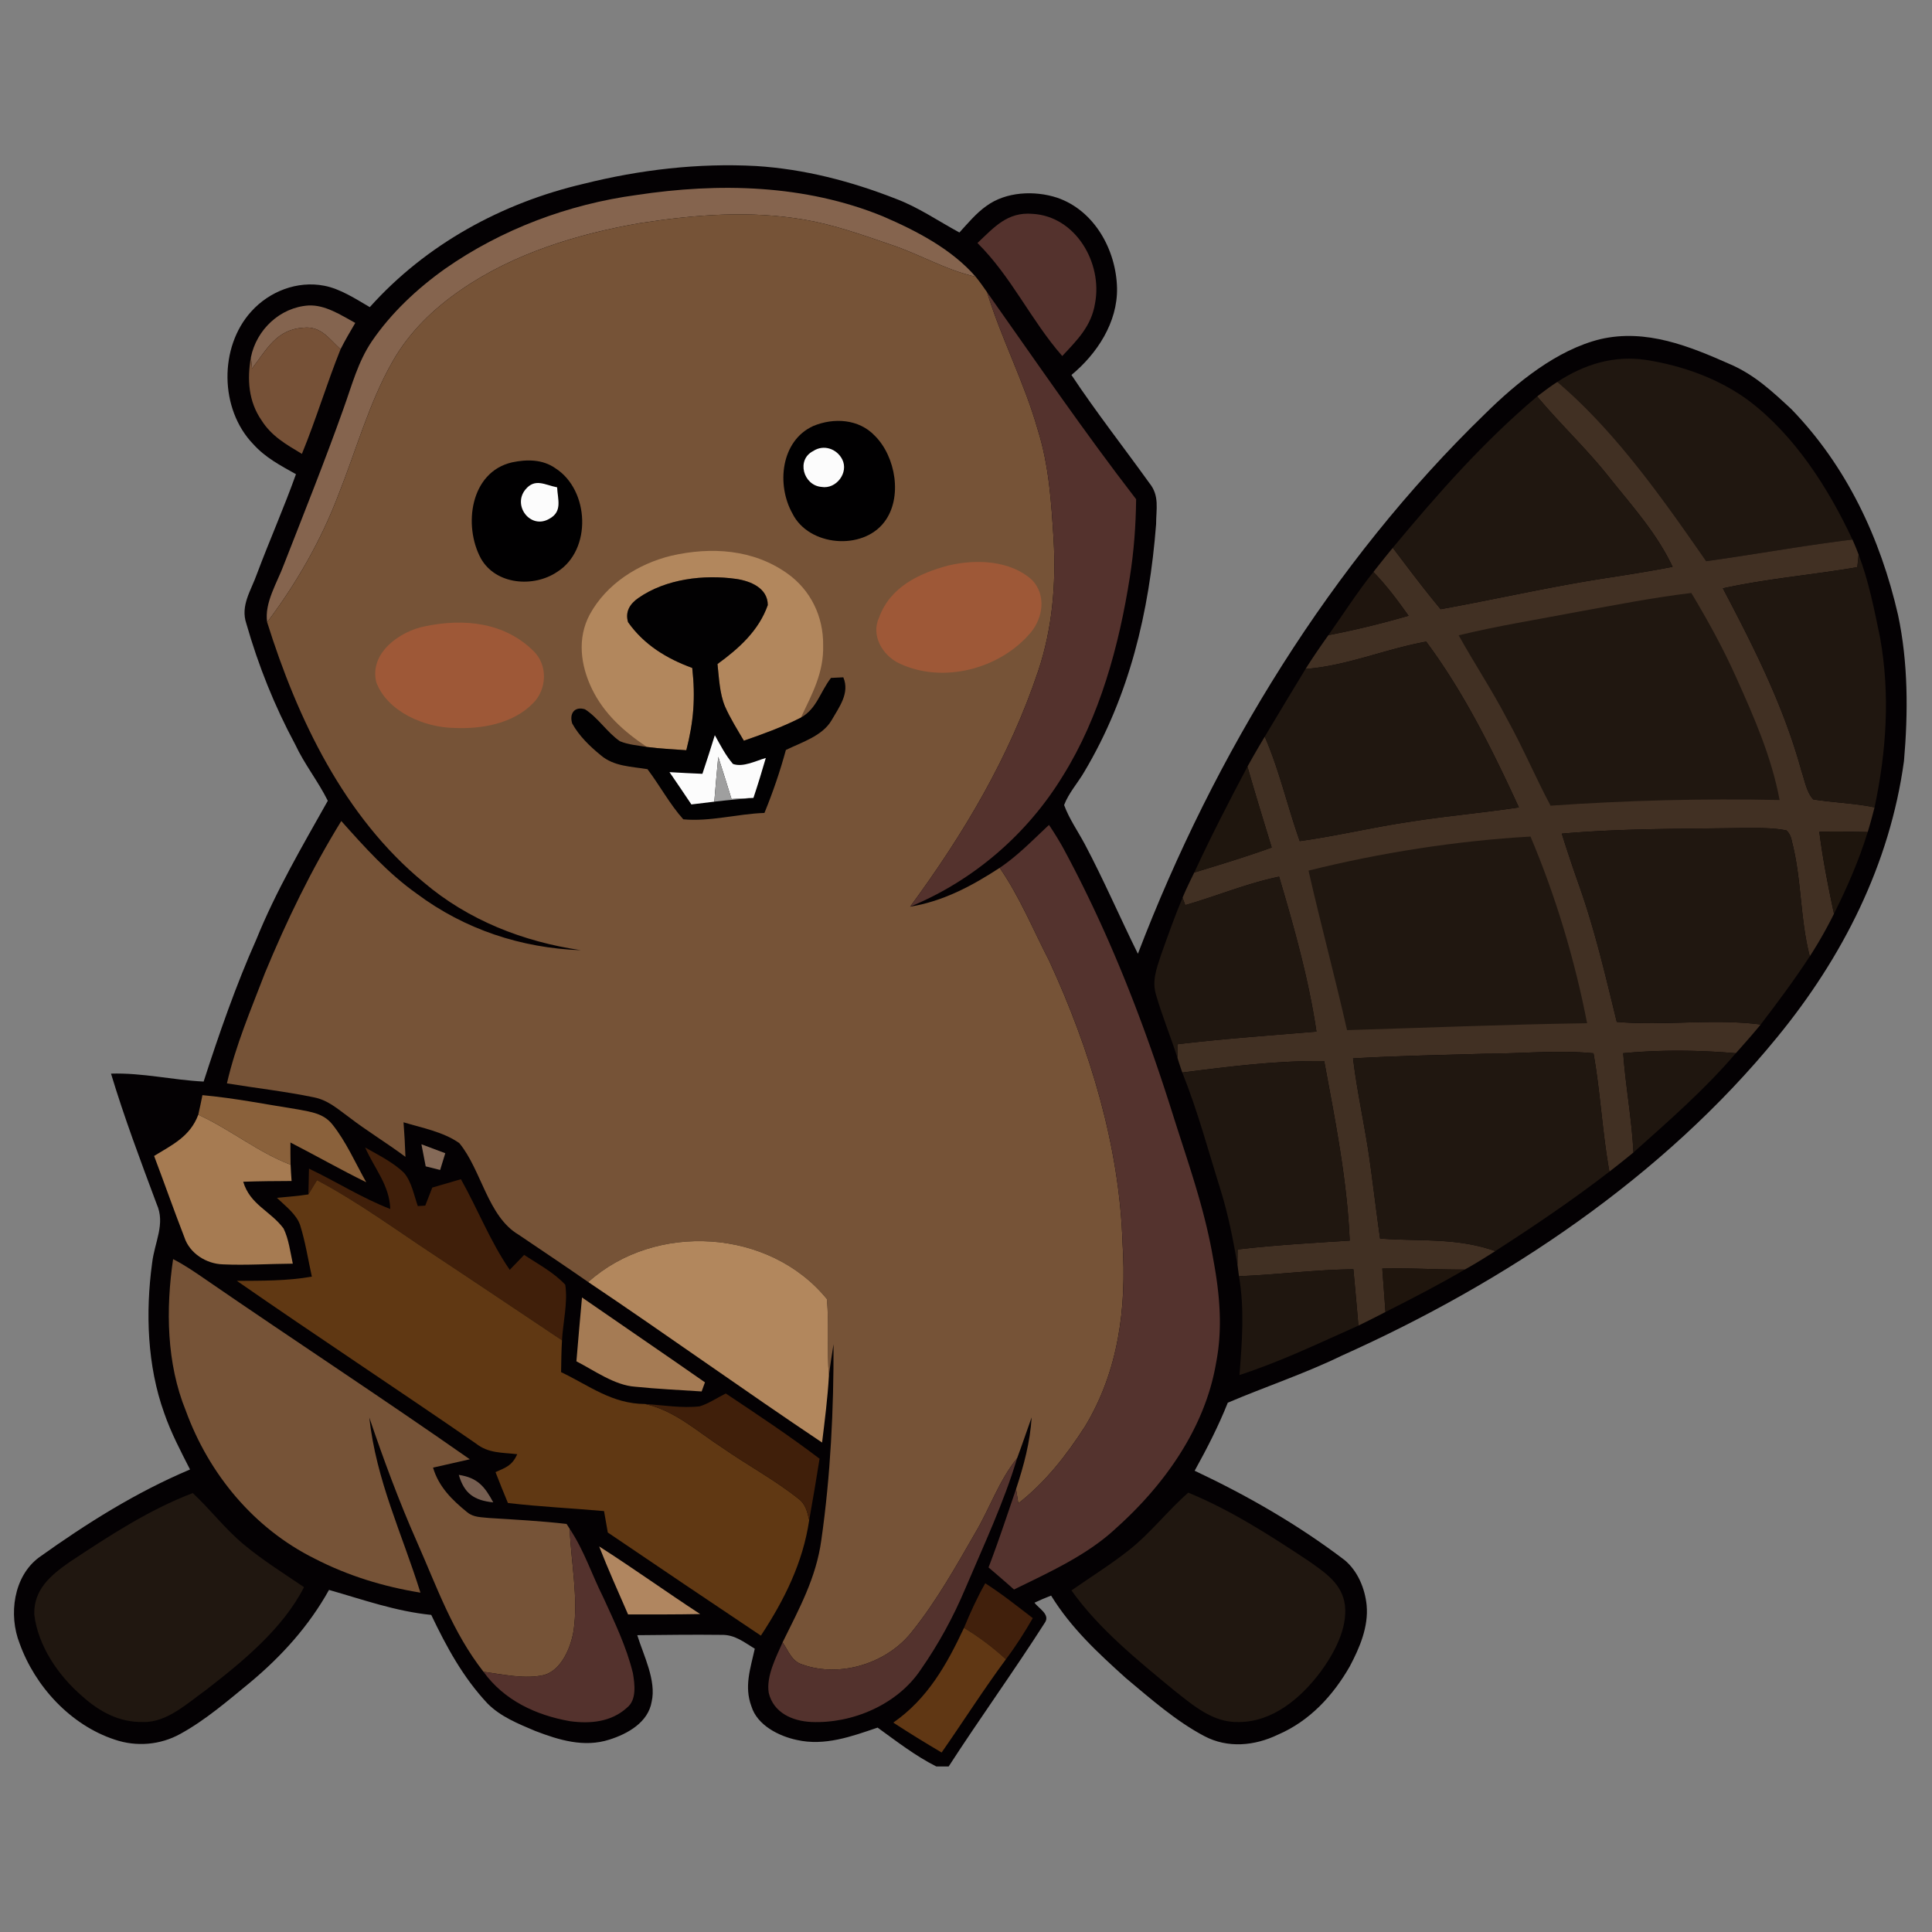 <svg xmlns="http://www.w3.org/2000/svg" xml:space="preserve" width="105" height="105"
  style="fill-rule:evenodd;clip-rule:evenodd;stroke-linejoin:round;stroke-miterlimit:2">
  <rect width="100%" height="100%" fill="#808080" stroke="none"/>
  <path d="M.036 8.16h104.095v87.846H.036z" style="fill:none" />
  <path
    d="M41.095 9.023c2.618.167 5.147.823 7.582 1.777 1.23.461 2.268 1.186 3.465 1.836.451-.494.91-1.049 1.457-1.435 1.068-.789 2.626-.858 3.854-.456 2.03.691 3.208 2.845 3.255 4.906.038 1.864-1.083 3.575-2.477 4.728 1.337 2.017 2.829 3.916 4.239 5.881.558.686.361 1.411.361 2.236-.369 4.755-1.446 9.331-3.908 13.46-.347.596-.847 1.148-1.091 1.796.271.743.752 1.429 1.126 2.129 1.033 1.949 1.908 3.982 2.884 5.955 4.154-10.858 10.5-21.238 18.877-29.355 1.708-1.684 3.881-3.463 6.253-4.048 2.498-.577 4.84.38 7.084 1.375 1.309.571 2.277 1.476 3.31 2.438 2.998 3.099 4.829 6.999 5.788 11.175.552 2.588.552 5.31.323 7.937-.765 5.608-3.335 10.678-6.898 15.02-6.204 7.598-14.762 13.313-23.655 17.298-2.009.978-4.138 1.681-6.196 2.558-.511 1.279-1.134 2.495-1.801 3.698 2.873 1.355 5.617 2.93 8.147 4.854.717.593 1.11 1.549 1.2 2.457.107 1.167-.377 2.304-.913 3.315-.912 1.599-2.191 2.982-3.911 3.719-1.265.61-2.727.749-3.998.077-1.547-.817-2.922-2.033-4.261-3.151-1.525-1.375-2.981-2.722-4.066-4.485-.307.117-.605.246-.902.385.216.306.869.637.565 1.083-1.683 2.637-3.531 5.192-5.231 7.819h-.669c-1.162-.588-2.143-1.356-3.192-2.113-1.416.481-2.87 1.014-4.387.672-.981-.207-2.156-.8-2.471-1.828-.404-1.082-.052-2.063.183-3.132-.601-.361-1.082-.773-1.828-.752-1.519-.019-3.039.003-4.559.017.339 1.093 1.047 2.468.782 3.618-.189 1.121-1.304 1.744-2.293 2.056-1.377.445-2.744.027-4.039-.471-.916-.388-1.892-.778-2.597-1.5-1.328-1.418-2.219-3.064-3.05-4.805-1.932-.194-3.706-.83-5.556-1.358-1.099 1.971-2.572 3.597-4.296 5.037-1.195.978-2.419 2.039-3.78 2.785-1.091.607-2.394.716-3.575.312-2.389-.788-4.324-2.884-5.163-5.223-.612-1.547-.341-3.652 1.063-4.685 2.589-1.85 5.259-3.531 8.197-4.772-.514-1.011-1.033-1.992-1.405-3.071-.921-2.564-1.019-5.461-.656-8.139.134-1.159.738-2.13.246-3.223-.875-2.347-1.755-4.681-2.479-7.081 1.711-.052 3.334.347 5.034.432.848-2.621 1.747-5.215 2.867-7.732 1.066-2.632 2.496-5.064 3.881-7.529-.522-1.055-1.271-1.985-1.771-3.059-1.126-2.093-2.003-4.285-2.656-6.57-.334-.984.262-1.804.579-2.708.681-1.815 1.465-3.586 2.118-5.412-.852-.478-1.664-.899-2.328-1.64-1.823-1.894-1.861-5.272-.096-7.209.984-1.088 2.498-1.676 3.955-1.394.877.164 1.719.721 2.481 1.164 3.059-3.414 7.185-5.668 11.627-6.704 3.05-.763 6.228-1.137 9.371-.965Z"
    style="fill:#040103;fill-rule:nonzero" />
  <path
    d="M47.988 11.759c1.807.779 3.731 1.774 5.037 3.28-1.645-.369-3.045-1.228-4.635-1.752-1.506-.517-3.083-1.077-4.652-1.345-3.006-.517-5.939-.279-8.931.18-3.387.58-6.888 1.651-9.738 3.619-1.514 1.038-2.837 2.315-3.745 3.925-1.259 2.205-1.975 4.823-2.918 7.188-.949 2.5-2.28 4.831-3.887 6.963-.161-1.052.547-2.151.908-3.129 1.101-2.818 2.23-5.633 3.244-8.486.459-1.271.776-2.525 1.538-3.654 1.05-1.539 2.466-2.867 3.98-3.941 3.061-2.143 6.696-3.507 10.393-4.007 4.483-.68 9.162-.577 13.406 1.159Z"
    style="fill:#85644e;fill-rule:nonzero" />
  <path
    d="M43.738 11.942c1.569.268 3.146.828 4.652 1.345 1.59.524 2.99 1.383 4.635 1.752.219.27.421.552.618.839.779 2.541 2.019 4.884 2.746 7.444.623 1.971.744 3.95.872 5.997.137 2.418-.065 4.821-.831 7.127-1.568 4.696-4.047 8.861-6.966 12.829 1.798-.292 3.359-1.126 4.867-2.11 1.096 1.591 1.801 3.335 2.684 5.043 2.209 4.783 3.832 10.082 3.993 15.373.222 3.479-.213 6.918-2.041 9.943-1.014 1.571-2.143 3.023-3.624 4.179l-.123-.776c.423-1.279.765-2.548.847-3.898-.265.738-.511 1.479-.787 2.214-1.001 1.244-1.479 2.714-2.282 4.07-1.044 1.817-2.099 3.695-3.411 5.334-1.337 1.739-3.9 2.556-5.975 1.818-.593-.178-.754-.735-1.079-1.208.899-1.831 1.823-3.498 2.104-5.559.503-3.515.675-7.098.664-10.645-.09.571-.185 1.148-.251 1.722-.12-1.389.019-2.791-.112-4.174-3.11-3.823-9.317-4.206-12.968-.924-1.252-.871-2.523-1.719-3.786-2.574-1.68-.992-2.017-3.518-3.219-4.974-.853-.61-2.039-.837-3.034-1.134.049.625.082 1.251.104 1.877-1-.746-2.069-1.391-3.061-2.151-.623-.451-1.142-.932-1.921-1.085-1.558-.322-3.149-.5-4.72-.757.481-2.093 1.298-3.99 2.066-5.996 1.183-2.856 2.525-5.627 4.149-8.262 1.276 1.429 2.533 2.837 4.107 3.952 2.597 1.938 5.677 2.954 8.91 3.069-3.137-.467-6.108-1.623-8.541-3.692-4.32-3.553-6.862-8.894-8.505-14.133 1.607-2.132 2.938-4.463 3.887-6.963.943-2.365 1.659-4.983 2.918-7.188.908-1.61 2.231-2.887 3.745-3.925 2.85-1.968 6.351-3.039 9.738-3.619 2.992-.459 5.925-.697 8.931-.18Z"
    style="fill:#765337;fill-rule:nonzero" />
  <path
    d="M56.113 11.622c2.356.131 3.818 2.679 3.4 4.865-.197 1.235-.967 1.992-1.782 2.862-1.711-1.955-2.752-4.3-4.608-6.142.902-.85 1.621-1.7 2.99-1.585Zm-2.47 4.256c2.664 3.774 5.28 7.597 8.103 11.254-.016 1.427-.12 2.837-.344 4.245-.58 3.703-1.635 7.587-3.638 10.79-1.929 3.165-4.868 5.701-8.3 7.108 2.919-3.968 5.398-8.133 6.966-12.829.766-2.306.968-4.709.831-7.127-.128-2.047-.249-4.026-.872-5.997-.727-2.56-1.967-4.903-2.746-7.444Z"
    style="fill:#54322d;fill-rule:nonzero" />
  <path
    d="M16.763 16.602c.921-.044 1.766.525 2.545.948-.277.476-.553.938-.799 1.43-.625-.561-1.063-1.274-2.017-1.17-1.478.093-1.989 1.181-2.795 2.216l-.061-.609c.307-1.503 1.58-2.709 3.127-2.815Z"
    style="fill:#84644f;fill-rule:nonzero" />
  <path
    d="M16.492 17.81c.954-.104 1.392.609 2.017 1.17-.754 1.874-1.331 3.815-2.101 5.687-.847-.508-1.643-.954-2.189-1.815-.714-1.027-.798-2.235-.583-3.435l.061.609c.806-1.035 1.317-2.123 2.795-2.216Z"
    style="fill:#765137;fill-rule:nonzero" />
  <path
    d="M89.445 19.559c1.987.309 4.004 1.025 5.625 2.238 2.471 1.878 4.307 4.745 5.605 7.527-2.659.325-5.293.806-7.947 1.175-2.37-3.408-4.914-7.043-8.09-9.743 1.448-.946 3.064-1.459 4.807-1.197Z"
    style="fill:#201710;fill-rule:nonzero" />
  <path
    d="M84.638 20.756c3.176 2.7 5.72 6.335 8.09 9.743 2.654-.369 5.288-.85 7.948-1.175.122.271.235.544.336.817-.022.227-.047.454-.071.684-2.436.42-4.893.62-7.306 1.15 1.695 3.217 3.302 6.395 4.269 9.921.172.492.279 1.17.645 1.55 1.104.177 2.228.202 3.329.432-.115.45-.235.899-.372 1.342-.874-.017-1.754-.041-2.629-.014.186 1.498.484 2.982.795 4.457-.396.798-.83 1.564-1.314 2.313-.536-2.078-.435-4.179-.973-6.251-.044-.251-.142-.451-.295-.593-.787-.161-1.629-.128-2.43-.131-3.274.052-6.51.016-9.779.306.304.978.634 1.951.976 2.919.842 2.397 1.408 4.848 2.011 7.311 2.621.227 5.204-.194 7.822.142-.437.533-.893 1.049-1.352 1.56-2.031-.169-4.092-.194-6.12 0 .129 1.804.468 3.583.555 5.395-.429.356-.866.7-1.306 1.042-.383-2.135-.487-4.299-.864-6.434-1.97-.186-3.911.022-5.881.025-2.395.071-4.794.117-7.186.254.227 1.913.667 3.782.924 5.69.189 1.367.35 2.736.544 4.1 2.178.164 4.162-.061 6.261.683-.546.347-1.09.691-1.658 1.003-1.495.011-2.988-.098-4.483-.052.06.784.118 1.571.173 2.359-.487.251-.976.5-1.471.74-.085-1.022-.178-2.041-.273-3.061-2.083.017-4.138.298-6.218.375l-.082-.629c0-.276.003-.549.008-.823 2.026-.24 4.059-.352 6.092-.483-.136-3.275-.789-6.538-1.385-9.755-2.553-.035-5.174.298-7.713.621-.093-.265-.18-.528-.262-.795a60.525 60.525 0 0 1-.006-.741c2.515-.303 5.037-.476 7.56-.689-.421-2.845-1.214-5.66-2.031-8.418-1.752.361-3.386 1.053-5.1 1.545l-.147-.402c.194-.465.415-.916.637-1.369 1.41-.432 2.82-.856 4.208-1.359-.445-1.465-.899-2.927-1.317-4.397.303-.55.618-1.091.94-1.629.801 1.845 1.23 3.788 1.902 5.676 2.007-.278 3.974-.754 5.978-1.049 1.97-.314 3.957-.484 5.93-.782-1.426-3.104-2.99-6.258-5.037-9.008-2.235.402-4.304 1.315-6.556 1.484.396-.626.811-1.232 1.241-1.836 1.473-.285 2.916-.637 4.356-1.055-.59-.831-1.194-1.648-1.91-2.378.347-.443.697-.883 1.055-1.315.855 1.124 1.694 2.252 2.601 3.335 2.908-.525 5.789-1.184 8.711-1.648 1.3-.2 2.601-.402 3.894-.654-.874-1.853-2.186-3.279-3.479-4.908-1.211-1.525-2.632-2.853-3.881-4.351.358-.273.716-.547 1.096-.79Z"
    style="fill:#413023;fill-rule:nonzero" />
  <path
    d="M83.542 21.546c1.249 1.498 2.67 2.826 3.881 4.351 1.293 1.629 2.604 3.055 3.479 4.908-1.293.252-2.594.454-3.895.654-2.921.464-5.802 1.123-8.71 1.648-.907-1.083-1.746-2.211-2.602-3.335 2.436-2.929 4.928-5.764 7.847-8.226Z"
    style="fill:#201710;fill-rule:nonzero" />
  <path
    d="M44.203 23.15c1.118-.462 2.476-.382 3.342.533 1.137 1.129 1.52 3.367.522 4.679-1.186 1.58-4.118 1.331-5.001-.456-.872-1.555-.637-3.952 1.137-4.756Z"
    style="fill:#010001;fill-rule:nonzero" />
  <path d="M44.2 24.511c.56-.371 1.282-.123 1.574.457.364.716-.325 1.634-1.129 1.495-.983-.082-1.385-1.479-.445-1.952Z"
    style="fill:#fcfcfc;fill-rule:nonzero" />
  <path
    d="M27.824 25.129c.809-.172 1.67-.172 2.369.325 1.84 1.184 1.99 4.43.088 5.627-1.285.867-3.34.706-4.149-.735-.959-1.779-.58-4.687 1.692-5.217Z"
    style="fill:#010001;fill-rule:nonzero" />
  <path d="M30.278 26.485c.033.669.303 1.32-.429 1.713-1.017.588-2.006-.713-1.298-1.588.527-.645 1.063-.251 1.727-.125Z"
    style="fill:#fcfcfc;fill-rule:nonzero" />
  <path
    d="M42.792 31.169c1.269.902 1.96 2.337 1.944 3.889.043 1.495-.593 2.643-1.211 3.944-.995.508-2.044.888-3.097 1.254-.358-.609-.746-1.224-1.03-1.872-.29-.697-.322-1.549-.404-2.296 1.156-.839 2.246-1.814 2.733-3.203.002-.921-.932-1.306-1.709-1.421-1.76-.251-3.834-.005-5.324 1.036-.459.317-.729.746-.56 1.315.867 1.227 2.094 1.976 3.488 2.487.177 1.607.079 2.91-.323 4.471-.713-.052-1.432-.085-2.143-.178-1.246-.833-2.334-1.804-2.995-3.176-.609-1.27-.798-2.733-.112-4.017.905-1.667 2.629-2.761 4.441-3.201 2.165-.494 4.45-.352 6.302.968Z"
    style="fill:#b2875d;fill-rule:nonzero" />
  <path
    d="M101.011 30.141c.555 1.452.856 3.009 1.17 4.529.549 3.075.342 6.168-.303 9.208-1.102-.23-2.225-.255-3.329-.432-.366-.38-.473-1.058-.645-1.55-.968-3.526-2.575-6.704-4.269-9.921 2.413-.53 4.87-.73 7.305-1.15.025-.23.049-.457.071-.684Z"
    style="fill:#201710;fill-rule:nonzero" />
  <path
    d="M51.549 30.732c1.487-.353 3.364-.29 4.551.798.765.809.59 2.044-.085 2.85-1.67 1.99-4.805 2.807-7.177 1.657-.886-.438-1.517-1.515-1.06-2.479.601-1.657 2.172-2.403 3.771-2.826Z"
    style="fill:#9e5837;fill-rule:nonzero" />
  <path
    d="M74.64 31.087c.716.73 1.32 1.547 1.911 2.378-1.441.418-2.884.77-4.357 1.055.828-1.167 1.558-2.321 2.446-3.433Z"
    style="fill:#1f150e;fill-rule:nonzero" />
  <path
    d="M40.018 31.464c.777.115 1.711.5 1.709 1.421-.487 1.389-1.577 2.364-2.733 3.203.082.747.114 1.599.404 2.296.284.648.672 1.263 1.03 1.872 1.053-.366 2.102-.746 3.097-1.254.869-.489 1.039-1.38 1.637-2.159l.67-.033c.366.864-.233 1.626-.645 2.348-.498.844-1.635 1.191-2.476 1.601-.32 1.173-.706 2.299-1.165 3.422-1.457.049-2.971.486-4.411.347-.741-.828-1.276-1.839-1.946-2.725-.888-.147-1.828-.147-2.542-.76-.59-.481-1.18-1.052-1.549-1.724-.167-.539.128-.946.694-.771.713.454 1.205 1.26 1.899 1.736.454.191.982.229 1.465.311.711.093 1.43.126 2.143.178.402-1.561.5-2.864.323-4.471-1.394-.511-2.621-1.26-3.488-2.487-.169-.569.101-.998.56-1.315 1.49-1.041 3.564-1.287 5.324-1.036Z"
    style="fill:#020102;fill-rule:nonzero" />
  <path
    d="M91.921 32.227c.88 1.47 1.709 2.968 2.411 4.531.987 2.195 1.94 4.351 2.386 6.721-4.154-.091-8.303.021-12.449.308-.825-1.557-1.511-3.178-2.367-4.72-.809-1.552-1.776-3.009-2.626-4.539 2.134-.519 4.299-.861 6.455-1.274 2.061-.374 4.111-.779 6.19-1.027Z"
    style="fill:#201710;fill-rule:nonzero" />
  <path
    d="M23.123 34.033c2.099-.434 4.304-.213 5.884 1.361.776.76.719 2.08-.041 2.829-1.085 1.11-2.785 1.407-4.274 1.339-1.61-.019-3.627-.872-4.237-2.468-.41-1.599 1.282-2.804 2.668-3.061Z"
    style="fill:#9e5837;fill-rule:nonzero" />
  <path
    d="M77.51 34.872c2.047 2.75 3.61 5.904 5.037 9.008-1.973.298-3.96.468-5.931.782-2.003.295-3.971.771-5.977 1.049-.672-1.888-1.101-3.831-1.902-5.676.738-1.225 1.468-2.457 2.217-3.679 2.252-.169 4.32-1.082 6.556-1.484Z"
    style="fill:#201710;fill-rule:nonzero" />
  <path
    d="M38.849 39.956c.298.533.587 1.101.986 1.563.552.197 1.247-.172 1.785-.325-.21.727-.432 1.451-.672 2.17-.397.022-.796.041-1.192.06-.235-.765-.473-1.531-.721-2.29-.077.811-.148 1.623-.214 2.435-.415.052-.83.101-1.246.15-.393-.588-.787-1.172-1.189-1.755.596.033 1.192.069 1.788.091.237-.697.456-1.397.675-2.099Z"
    style="fill:#fcfcfc;fill-rule:nonzero" />
  <path
    d="M39.035 41.134c.248.759.486 1.525.721 2.29.396-.019.795-.038 1.192-.06-.708.06-1.419.12-2.127.205.066-.812.137-1.624.214-2.435Z"
    style="fill:#9f9f9f;fill-rule:nonzero" />
  <path
    d="M67.797 41.664c.418 1.47.872 2.932 1.317 4.397-1.388.503-2.798.927-4.208 1.359.904-1.952 1.883-3.857 2.891-5.756Z"
    style="fill:#1f160e;fill-rule:nonzero" />
  <path
    d="M57.01 44.834c.259.383.5.774.729 1.175 2.515 4.633 4.403 9.489 5.986 14.51.833 2.651 1.741 5.138 2.208 7.89.353 1.892.53 3.772.156 5.677-.601 3.528-2.81 6.622-5.433 8.967-1.564 1.468-3.63 2.391-5.546 3.334a89.601 89.601 0 0 0-1.385-1.2c.538-1.407 1.008-2.834 1.495-4.26l.123.776c1.481-1.156 2.61-2.608 3.624-4.179 1.828-3.025 2.263-6.464 2.041-9.943-.161-5.291-1.784-10.59-3.993-15.373-.883-1.708-1.588-3.452-2.684-5.043.998-.672 1.807-1.519 2.679-2.331Z"
    style="fill:#54332e;fill-rule:nonzero" />
  <path
    d="M94.66 45.001c.801.003 1.642-.03 2.43.131.153.142.251.342.295.593.538 2.072.437 4.173.973 6.251-.834 1.273-1.744 2.498-2.668 3.703-2.618-.336-5.201.085-7.822-.142-.604-2.463-1.169-4.914-2.011-7.311-.342-.968-.672-1.941-.976-2.919 3.269-.29 6.505-.254 9.779-.306Z"
    style="fill:#201710;fill-rule:nonzero" />
  <path
    d="M98.877 45.206c.875-.027 1.755-.003 2.629.014-.473 1.535-1.115 3.006-1.834 4.443-.311-1.475-.609-2.959-.795-4.457Z"
    style="fill:#1e150d;fill-rule:nonzero" />
  <path
    d="M83.179 45.465c1.363 3.215 2.413 6.718 3.077 10.145-4.354.063-8.697.246-13.048.375-.655-2.9-1.434-5.77-2.093-8.669 3.903-.973 8.049-1.621 12.064-1.851Zm-13.663 2.181c.817 2.758 1.61 5.573 2.031 8.418-2.523.213-5.045.386-7.56.689 0 .249.003.495.006.741-.366-1.146-.828-2.263-1.162-3.419-.24-.779.033-1.449.271-2.187.372-1.038.74-2.083 1.167-3.099l.147.402c1.714-.492 3.348-1.184 5.1-1.545Zm11.205 9.621c1.971-.003 3.911-.211 5.882-.025.377 2.135.481 4.299.864 6.434-1.987 1.536-4.092 2.957-6.202 4.318-2.099-.744-4.083-.519-6.261-.683-.194-1.364-.355-2.733-.544-4.1-.257-1.908-.697-3.777-.924-5.69 2.392-.137 4.791-.183 7.185-.254Z"
    style="fill:#201710;fill-rule:nonzero" />
  <path
    d="M88.218 57.239c2.028-.194 4.089-.169 6.119 0-1.667 1.957-3.624 3.663-5.564 5.395-.088-1.812-.426-3.591-.555-5.395Z"
    style="fill:#1f160f;fill-rule:nonzero" />
  <path
    d="M71.967 57.668c.596 3.217 1.249 6.48 1.386 9.755-2.033.131-4.067.243-6.092.483-.005.275-.008.549-.008.823-.238-1.364-.497-2.703-.907-4.026-.675-2.151-1.252-4.321-2.091-6.414 2.539-.323 5.16-.656 7.712-.621Z"
    style="fill:#201710;fill-rule:nonzero" />
  <path
    d="M11.002 59.519c1.754.161 3.473.505 5.212.779.702.136 1.363.213 1.842.803.754.94 1.257 2.102 1.847 3.151-1.394-.683-2.738-1.451-4.118-2.159-.003.405 0 .806.008 1.208-1.804-.691-3.266-1.921-5.018-2.716.085-.353.153-.711.227-1.066Z"
    style="fill:#8a613b;fill-rule:nonzero" />
  <path
    d="M10.775 60.585c1.752.795 3.214 2.025 5.018 2.716.011.295.033.588.054.883-.877.003-1.751.011-2.629.041.377 1.254 1.462 1.569 2.192 2.539.284.582.366 1.282.503 1.913-1.265.008-2.539.096-3.804.038-.899-.027-1.807-.601-2.091-1.478-.569-1.465-1.088-2.946-1.643-4.414 1.003-.612 1.957-1.06 2.4-2.238Z"
    style="fill:#a67b52;fill-rule:nonzero" />
  <path
    d="M19.846 62.364c.716.41 1.53.806 2.121 1.388.402.481.535 1.211.74 1.796.137-.008.271-.017.405-.025.128-.328.254-.653.382-.981.52-.15 1.039-.301 1.556-.454.921 1.637 1.585 3.37 2.653 4.925.26-.27.522-.541.782-.811.752.494 1.621.959 2.236 1.62.147.976-.123 2.036-.178 3.02-2.277-1.519-4.545-3.05-6.827-4.558-2.096-1.375-4.258-2.971-6.488-4.144-.156.257-.312.517-.468.774.014-.468.022-.935.033-1.402 1.495.71 2.87 1.596 4.419 2.194-.051-1.306-.836-2.153-1.366-3.342Z"
    style="fill:#401f0a;fill-rule:nonzero" />
  <path
    d="M22.904 62.189c.432.161.864.322 1.296.486-.093.304-.186.607-.279.91-.263-.065-.522-.131-.785-.196-.079-.399-.155-.801-.232-1.2Z"
    style="fill:#856a58;fill-rule:nonzero" />
  <path
    d="M17.228 64.14c2.23 1.173 4.392 2.769 6.488 4.144 2.282 1.508 4.55 3.039 6.827 4.558-.033.574-.041 1.156-.049 1.73 1.555.744 2.757 1.722 4.569 1.733 1.635.364 2.832 1.498 4.215 2.389 1.347.937 2.815 1.727 4.099 2.746.41.301.487.703.602 1.173-.342 2.317-1.353 4.343-2.627 6.28-2.779-1.858-5.551-3.727-8.319-5.605-.069-.388-.137-.776-.205-1.164-1.741-.156-3.488-.235-5.223-.44-.232-.558-.459-1.115-.675-1.678.588-.26.899-.358 1.183-.973-.825-.099-1.563-.039-2.249-.583-4.31-2.976-8.688-5.851-12.99-8.838 1.369-.008 2.722.008 4.075-.23-.205-.926-.35-1.88-.634-2.787-.192-.599-.826-1.069-1.266-1.495.569-.055 1.146-.099 1.711-.186.156-.257.312-.517.468-.774Z"
    style="fill:#603813;fill-rule:nonzero" />
  <path
    d="M44.938 70.601c.131 1.383-.008 2.785.112 4.174-.071 1.213-.224 2.418-.372 3.624-4.269-2.857-8.442-5.857-12.708-8.722 3.651-3.282 9.858-2.899 12.968.924Z"
    style="fill:#b2875d;fill-rule:nonzero" />
  <path
    d="M9.408 68.431c.629.32 1.23.735 1.812 1.137 4.753 3.272 9.588 6.431 14.313 9.741-.667.153-1.333.303-1.998.453.307 1.044 1.039 1.763 1.862 2.43.35.284.77.26 1.2.309 1.396.087 2.804.161 4.195.322l.169.263c.074 1.823.476 3.73.213 5.537-.147.894-.639 2.126-1.596 2.408-1.038.246-2.252-.033-3.301-.173-1.689-2.164-2.515-4.569-3.608-7.04-.984-2.225-1.817-4.479-2.599-6.781.38 3.441 1.771 6.284 2.78 9.52-2.009-.326-3.939-.916-5.751-1.851-3.301-1.639-5.747-4.597-7.002-8.04-1.049-2.575-1.088-5.518-.689-8.235Z"
    style="fill:#765337;fill-rule:nonzero" />
  <path
    d="M73.553 68.983c.095 1.02.188 2.039.273 3.061-2.126.946-4.247 1.968-6.463 2.684.139-1.801.281-3.575-.028-5.37 2.08-.077 4.135-.358 6.218-.375Z"
    style="fill:#1f160f;fill-rule:nonzero" />
  <path
    d="M75.124 68.945c1.495-.046 2.988.063 4.483.052-1.408.825-2.854 1.571-4.31 2.307-.055-.788-.112-1.575-.173-2.359Z"
    style="fill:#1f150d;fill-rule:nonzero" />
  <path
    d="M31.631 70.514c2.224 1.541 4.463 3.063 6.682 4.613-.06.164-.12.328-.18.495-1.203-.08-2.414-.134-3.613-.257-1.115-.077-2.211-.875-3.193-1.38.096-1.156.197-2.312.304-3.471Z"
    style="fill:#a57b54;fill-rule:nonzero" />
  <path
    d="M39.445 75.733c1.716 1.143 3.454 2.296 5.097 3.545-.178 1.113-.364 2.225-.563 3.335-.115-.471-.192-.872-.602-1.173-1.284-1.019-2.752-1.809-4.099-2.747-1.383-.891-2.58-2.025-4.215-2.388.976.06 1.996.24 2.971.125.492-.155.946-.467 1.411-.697Z"
    style="fill:#401f0a;fill-rule:nonzero" />
  <path
    d="M55.28 79.243c-.716 2.407-1.831 4.766-2.815 7.086-.653 1.55-1.46 3.029-2.422 4.409-1.262 1.899-3.714 2.946-5.95 2.848-1.022-.047-2.052-.498-2.312-1.575-.153-.899.397-1.945.752-2.754.325.472.486 1.03 1.079 1.208 2.075.737 4.638-.08 5.975-1.818 1.312-1.64 2.367-3.517 3.411-5.335.803-1.355 1.281-2.826 2.282-4.069Z"
    style="fill:#53322d;fill-rule:nonzero" />
  <path d="M24.935 80.156c1.019.156 1.405.626 1.872 1.495-1.041-.107-1.58-.484-1.872-1.495Z"
    style="fill:#765e50;fill-rule:nonzero" />
  <path
    d="M10.477 81.145c.973.91 1.744 1.94 2.777 2.799 1.022.85 2.167 1.568 3.269 2.314-1.151 2.255-3.335 4.045-5.308 5.573-1.009.716-2.151 1.809-3.463 1.755-1.282.024-2.358-.569-3.285-1.402-1.29-1.11-2.399-2.722-2.604-4.439-.036-1.361.893-2.132 1.91-2.845 2.113-1.399 4.326-2.853 6.704-3.755Zm54.103-.022c2.312.946 4.469 2.337 6.543 3.714.894.632 1.826 1.23 1.973 2.414.142 1.268-.604 2.626-1.331 3.618-1.06 1.408-2.577 2.714-4.435 2.72-1.405.046-2.487-.908-3.521-1.722-1.967-1.624-4.094-3.34-5.578-5.431 1.034-.721 2.11-1.391 3.1-2.17 1.21-.951 2.099-2.137 3.249-3.143Z"
    style="fill:#201710;fill-rule:nonzero" />
  <path
    d="M30.961 83.086c.79 1.183 1.189 2.462 1.826 3.73.607 1.329 1.265 2.692 1.61 4.116.101.593.215 1.452-.32 1.875-.856.782-2.001.888-3.105.735-1.845-.325-3.575-1.131-4.695-2.683 1.049.139 2.263.418 3.301.172.957-.282 1.449-1.514 1.596-2.408.263-1.807-.139-3.714-.213-5.537Z"
    style="fill:#54322d;fill-rule:nonzero" />
  <path
    d="M32.563 84.045c1.855 1.183 3.646 2.473 5.49 3.676-1.306.024-2.612.022-3.919.019-.533-1.227-1.085-2.449-1.571-3.695Z"
    style="fill:#b08660;fill-rule:nonzero" />
  <path
    d="M53.547 86.048c.905.579 1.733 1.241 2.583 1.894-.446.771-.921 1.522-1.46 2.236-.716-.651-1.451-1.208-2.279-1.709.344-.825.71-1.642 1.156-2.421Z"
    style="fill:#41200c;fill-rule:nonzero" />
  <path
    d="M52.391 88.47c.828.5 1.563 1.057 2.279 1.708-1.219 1.648-2.32 3.383-3.495 5.067-.889-.525-1.766-1.061-2.627-1.626 1.861-1.29 2.903-3.146 3.843-5.149Z"
    style="fill:#603714;fill-rule:nonzero" />
</svg>